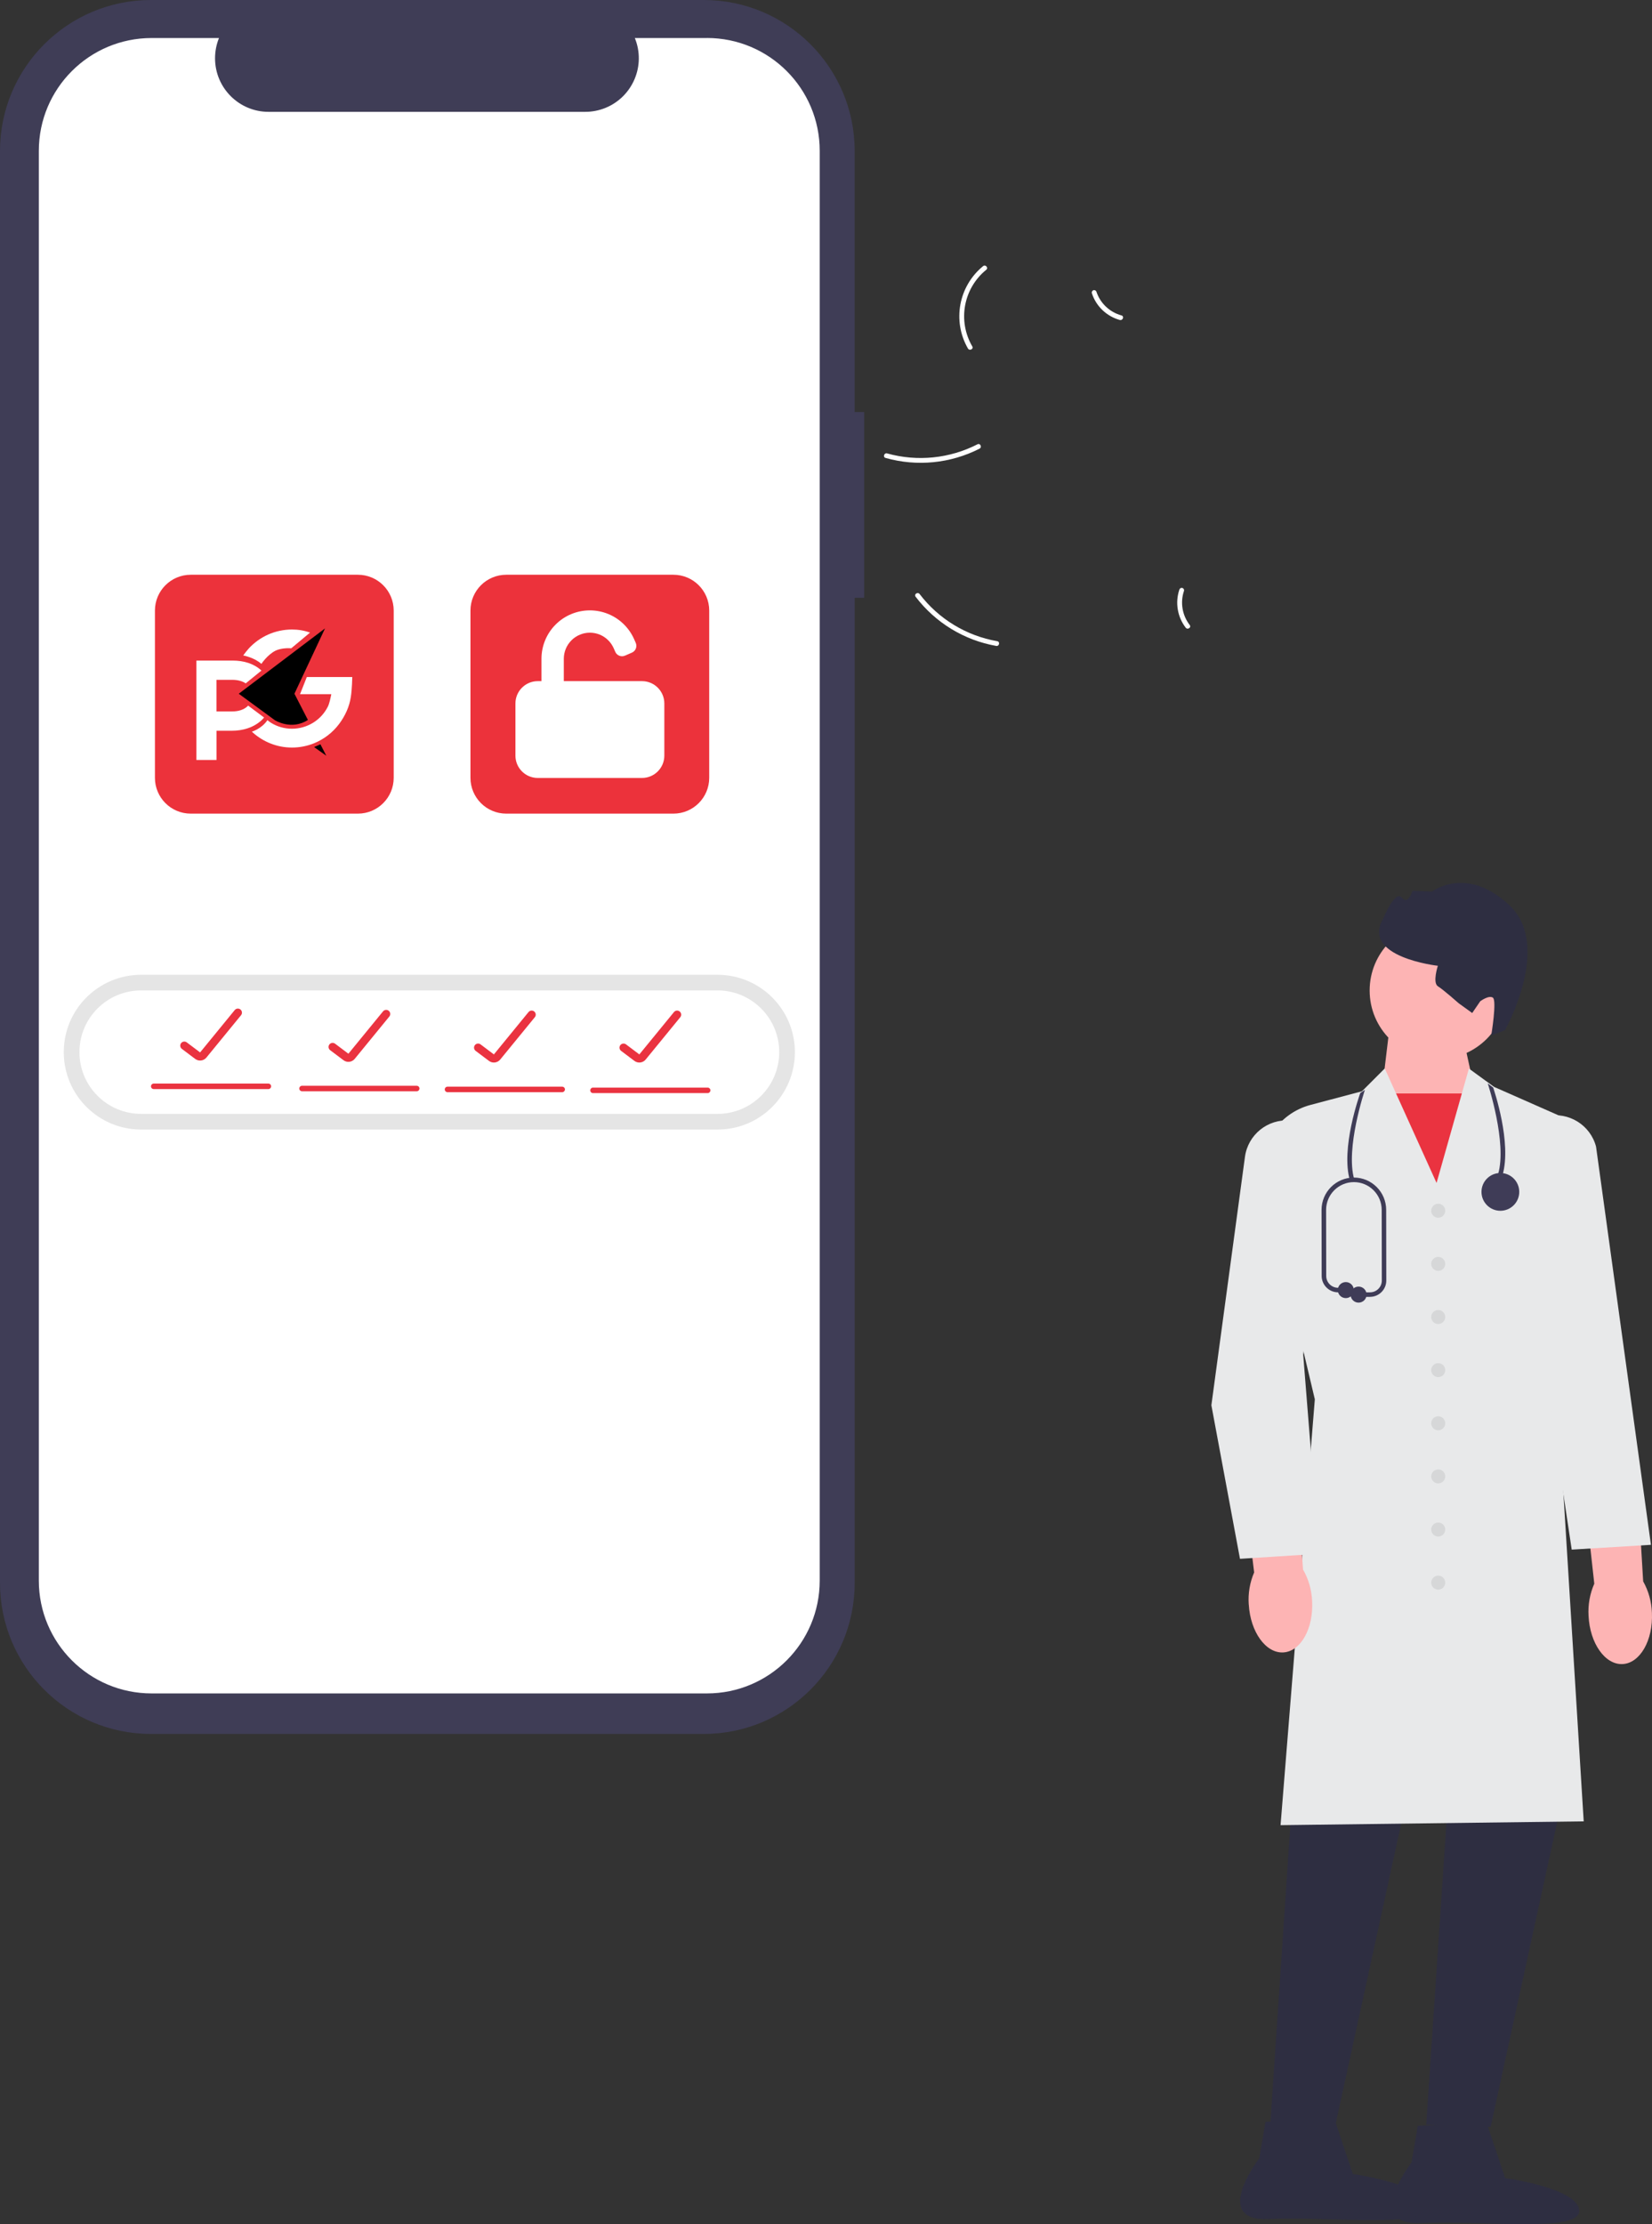 <svg xmlns="http://www.w3.org/2000/svg" id="Layer_1" viewBox="0 0 405.93 546.27"><rect x="0" y="0" width="405.93" height="546.27" fill="#333333" stroke="none"/><defs><style>.cls-1{fill:#2e2e41;}.cls-2{fill:#e8e9ea;}.cls-3{fill:none;stroke:#ea3340;stroke-linecap:round;stroke-miterlimit:133.33;stroke-width:2px;}.cls-4{fill:#fff;}.cls-5{fill:#fdb4b4;}.cls-6{fill:#e5e5e5;}.cls-7{fill:#3f3d56;}.cls-8{fill:#ec323b;}.cls-9{fill:#d6d7d8;}.cls-10{fill:#3f3c57;}.cls-11{fill:#ea3340;}</style></defs><path class="cls-4" d="M237.84,85.59c-3.88-6.75-2.3-15.31,3.73-20.23.59-.48,1.37.42.77.9-5.63,4.57-7.08,12.56-3.43,18.82.38.66-.69,1.16-1.07.51h0Z"></path><path class="cls-4" d="M217.99,111.36c7.42,2.07,15.34,1.27,22.2-2.24.68-.35,1.18.72.51,1.07-7.14,3.64-15.39,4.46-23.1,2.28-.74-.21-.33-1.32.4-1.12h0Z"></path><path class="cls-4" d="M269.39,71.59c.94,2.87,3.26,5.08,6.18,5.88.74.2.33,1.31-.4,1.12-3.22-.89-5.79-3.32-6.85-6.49-.13-.3,0-.64.28-.79.3-.14.65-.01.79.28h0Z"></path><path class="cls-4" d="M225.97,145.9c4.67,6.12,11.48,10.26,19.07,11.58.75.13.51,1.29-.24,1.16-7.89-1.39-14.97-5.71-19.82-12.09-.46-.61.53-1.25.99-.65h0Z"></path><path class="cls-4" d="M290.94,145.09c-.98,2.86-.45,6.02,1.4,8.42.47.6-.52,1.25-.99.65-2.03-2.65-2.62-6.14-1.57-9.31.08-.31.38-.52.7-.46.32.07.52.38.46.7h0Z"></path><path class="cls-7" d="M212.35,101.2h-2.34V37.1C210.01,16.61,193.4,0,172.91,0H37.1C16.61,0,0,16.61,0,37.1v351.66c0,20.49,16.61,37.1,37.1,37.1h135.81c20.49,0,37.1-16.61,37.1-37.1h0v-241.93h2.34v-45.63Z"></path><path class="cls-4" d="M173.72,9.34h-17.73c2.75,6.73-.49,14.41-7.22,17.16-1.58.64-3.27.97-4.97.97h-77.8c-7.27,0-13.16-5.89-13.16-13.16,0-1.7.33-3.39.97-4.97h-16.56c-15.3,0-27.71,12.4-27.71,27.71v351.15c0,15.3,12.4,27.71,27.71,27.71h136.46c15.3,0,27.71-12.4,27.71-27.71h0V37.04c0-15.3-12.4-27.71-27.71-27.71Z"></path><polygon class="cls-5" points="358.59 250.53 362.76 269.54 353.89 296.01 339.61 267.57 341.59 251.08 358.59 250.53"></polygon><rect class="cls-11" x="338.87" y="268.56" width="24.66" height="29.79"></rect><circle class="cls-5" cx="353.39" cy="243.27" r="16.84"></circle><path class="cls-1" d="M369.78,253.06s11.71-20.72,1.15-30.69c-10.55-9.97-19.03-3.4-19.03-3.4l-4.84-.19s-1.01,3.65-2.64,1.67-4.57,5.22-4.57,5.22c-5.46,9.42,13.46,11.53,13.46,11.53,0,0-1.37,4.17.02,5.04s5.1,4.16,5.1,4.16l3.32,2.4,1.97-2.88s2.06-1.56,3.1-.9-.39,9.27-.39,9.27l3.33-1.24h0s0,0,0,0Z"></path><polygon class="cls-1" points="318.53 426.32 312.1 522.35 327.92 522.88 348.84 427.12 318.53 426.32"></polygon><polygon class="cls-1" points="356.89 425.78 350.45 521.81 366.28 522.35 387.2 426.59 356.89 425.78"></polygon><path class="cls-2" d="M314.66,448.26l8.42-104.59-12.92-54.46c-1.11-8.1,3.99-15.76,11.86-17.84l12.64-3.35,5.6-5.6,12.73,28.11,7.95-28.09,6.2,4.51,18.39,8.11v.19s-2.96,65.79-2.96,65.79l6.58,106.29h-.29s-74.2.93-74.2.93h0Z"></path><path class="cls-1" d="M365.26,521.26l4.58,13.68s17.93,2.44,18.21,7.99-24.36,2.34-38.79,3.06-2.42-14.9-2.42-14.9l1.54-8.98,16.89-.85h0Z"></path><path class="cls-1" d="M327.84,520.27l4.58,13.68s17.93,2.44,18.21,7.99-24.36,2.34-38.79,3.06c-14.43.73-2.42-14.9-2.42-14.9l1.54-8.98,16.89-.85h0Z"></path><path id="uuid-2a99fb06-c611-4846-a9cf-67468c4aeefc-85" class="cls-5" d="M306.84,394.08c-.19-2.7.26-5.4,1.33-7.89l-3.42-28.06,13.4-1.24,2.03,28.59c1.35,2.34,2.11,4.98,2.23,7.68.39,6.76-2.77,12.43-7.07,12.68s-8.1-5.02-8.49-11.77h0,0s0,0,0,0Z"></path><path id="uuid-a83e19fb-8297-4073-aac4-48fd1880d45d-86" class="cls-5" d="M390.34,396.83c-.16-2.7.32-5.4,1.41-7.87l-3.11-28.09,13.41-1.09,1.71,28.61c1.32,2.36,2.06,5,2.15,7.7.32,6.76-2.91,12.4-7.21,12.61s-8.05-5.11-8.36-11.87h0,0Z"></path><path class="cls-2" d="M304.69,382.83l-.05-.24-6.98-37.46,8.25-61c.74-5.45,5.6-9.37,11.08-8.93,2.86.23,5.43,1.59,7.24,3.83,1.8,2.24,2.58,5.04,2.2,7.89l-6.21,45.75,3.91,48.94s-19.44,1.24-19.44,1.24Z"></path><path class="cls-2" d="M386.2,380.58l-14.04-93.7c-.73-2.75-.3-5.62,1.21-8.07s3.89-4.11,6.71-4.69c5.38-1.11,10.7,2.18,12.1,7.49l13.49,97.8-19.47,1.18h0Z"></path><circle class="cls-9" cx="353.4" cy="297.36" r="1.72"></circle><circle class="cls-9" cx="353.4" cy="310.41" r="1.72"></circle><circle class="cls-9" cx="353.4" cy="323.46" r="1.72"></circle><circle class="cls-9" cx="353.4" cy="336.51" r="1.72"></circle><circle class="cls-9" cx="353.4" cy="349.56" r="1.72"></circle><circle class="cls-9" cx="353.4" cy="362.61" r="1.72"></circle><circle class="cls-9" cx="353.4" cy="375.66" r="1.72"></circle><circle class="cls-9" cx="353.4" cy="388.7" r="1.72"></circle><path class="cls-10" d="M369.2,288.61l-1.07-.31c2.22-7.62-2.52-22.07-2.56-22.21l1.33,1.01c.2.6,4.62,13.56,2.3,21.51Z"></path><path class="cls-10" d="M331.7,289.97l1.07-.31c-2.22-7.62,2.57-21.84,2.62-21.99l-1.14.76c-.2.6-4.86,13.58-2.54,21.53Z"></path><circle class="cls-10" cx="368.67" cy="292.73" r="4.64"></circle><path class="cls-10" d="M336.64,318.52h-2.82c-.31,0-.56-.25-.56-.56s.25-.56.56-.56h2.82c.78,0,1.5-.3,2.05-.85.55-.55.85-1.28.85-2.05l-.03-17.34c0-3.77-3.06-6.83-6.83-6.83s-6.83,3.06-6.83,6.83l.03,16.23c0,1.58,1.29,2.88,2.88,2.89h1.93c.31.02.55.27.55.57,0,.31-.25.55-.56.55h-1.94c-2.19-.03-3.98-1.83-3.98-4.02l-.03-16.23c0-4.38,3.56-7.94,7.94-7.94s7.94,3.56,7.94,7.94l.03,17.34c0,1.07-.41,2.08-1.17,2.84-.76.76-1.77,1.18-2.84,1.18Z"></path><circle class="cls-10" cx="330.69" cy="316.85" r="1.97"></circle><circle class="cls-10" cx="333.83" cy="317.96" r="1.97"></circle><path class="cls-8" d="M87.94,199.83h-41.07c-4.86,0-8.8-3.94-8.8-8.8v-41.07c0-4.86,3.94-8.8,8.8-8.8h41.07c4.86,0,8.8,3.94,8.8,8.8v41.07c0,4.86-3.94,8.8-8.8,8.8Z"></path><path class="cls-4" d="M65.71,176.87c.37.3.59.47.93.68,1.49.91,3.24,1.43,5.11,1.43s3.71-.55,5.23-1.5c1.52-.95,2.76-2.3,3.57-3.91.39-.76.68-2.21.86-3.07h-7.69l1.67-4.22h11.17s-.06,3.06-.35,4.85c-.35,2.45-1.43,4.72-2.84,6.62-1.58,2.13-3.73,3.8-6.23,4.81-1.67.67-3.49,1.04-5.39,1.04s-3.6-.35-5.22-.98-3.09-1.54-4.37-2.67l-.28-.25s2.41-.7,3.83-2.83"></path><path class="cls-4" d="M67.68,159.82c.84-.42,2.28-.71,3.89-.6l4.61-3.85c-1.42-.52-2.92-.76-4.42-.76-2.08,0-4.07.44-5.87,1.24-1.79.8-3.39,1.95-4.71,3.36-.4.43-1.07,1.29-1.42,1.77,0,0,2.67.47,4.47,2.07,0,0,1.46-2.23,3.45-3.23"></path><path class="cls-4" d="M60.97,173.3c-.09.1-.19.2-.3.29-.79.68-2,1.14-3.6,1.14h-3.88v-7.76h3.88c1.41,0,2.53.34,3.31.87l3.86-3.15c-1.84-1.71-4.33-2.45-7.07-2.45h-8.91v24.41h4.94v-7.17h3.69c2.84,0,5.31-.81,7.11-2.35.32-.27.63-.58.89-.9"></path><path d="M75.66,176.82l-3.31-6.44,7.51-16.04-21.19,16.04,8.84,6.49s4.09,2.6,8.15-.05"></path><polygon points="77.18 183.48 80.18 185.61 78.73 182.8 77.18 183.48"></polygon><path class="cls-8" d="M165.47,199.83h-41.07c-4.86,0-8.8-3.94-8.8-8.8v-41.07c0-4.86,3.94-8.8,8.8-8.8h41.07c4.86,0,8.8,3.94,8.8,8.8v41.07c0,4.86-3.94,8.8-8.8,8.8Z"></path><g id="SVGRepo_iconCarrier"><path class="cls-4" d="M140.41,157.27c1.2-1.2,2.83-1.88,4.53-1.88s3.33.67,4.53,1.88c.57.57,1.02,1.24,1.34,1.97l.37.84c.4.93,1.48,1.35,2.41.94l1.68-.73c.93-.4,1.35-1.48.94-2.41l-.37-.84c-.59-1.35-1.43-2.59-2.49-3.65-2.23-2.23-5.25-3.48-8.41-3.48s-6.18,1.25-8.41,3.48c-2.23,2.23-3.48,5.25-3.48,8.41v5.49h-.91c-3.03,0-5.49,2.46-5.49,5.49v12.8c0,3.03,2.46,5.49,5.49,5.49h25.61c3.03,0,5.49-2.46,5.49-5.49v-12.8c0-3.03-2.46-5.49-5.49-5.49h-19.21v-5.49c0-1.7.67-3.33,1.88-4.53Z"></path></g><path class="cls-6" d="M34.68,239.41c-10.5,0-19.01,8.5-19.01,19,0,10.5,8.5,19.01,19,19.01h141.65c10.5,0,19-8.52,19-19.01,0-10.49-8.51-18.99-19-19H34.68Z"></path><path class="cls-4" d="M34.68,243.25c-8.37,0-15.16,6.79-15.16,15.16s6.79,15.16,15.16,15.16h141.63c8.37,0,15.16-6.79,15.16-15.16,0-8.37-6.79-15.16-15.16-15.16H34.68Z"></path><path class="cls-11" d="M65.96,267.48h-28.18c-.37,0-.68-.3-.68-.67,0-.37.3-.68.67-.68,0,0,0,0,0,0h28.18c.37,0,.68.31.67.68,0,.37-.3.67-.67.67Z"></path><path class="cls-11" d="M102.4,268.02h-28.18c-.37,0-.68-.3-.68-.67,0-.37.3-.68.67-.68,0,0,0,0,0,0h28.18c.37,0,.68.3.68.67,0,.37-.3.68-.67.68,0,0,0,0,0,0h0Z"></path><path class="cls-11" d="M138.14,268.24h-28.18c-.37,0-.68-.31-.67-.68,0-.37.3-.67.67-.67h28.18c.37,0,.68.3.68.67,0,.37-.3.68-.67.68,0,0,0,0,0,0h0Z"></path><path class="cls-11" d="M173.89,268.47h-28.18c-.37,0-.68-.31-.67-.68,0-.37.3-.67.67-.67h28.18c.37,0,.68.31.67.68,0,.37-.3.67-.67.67h0Z"></path><g id="SVGRepo_iconCarrier-2"><path class="cls-3" d="M45.29,256.81l3.27,2.46c.43.33,1.05.25,1.39-.17l8.5-10.39"></path></g><g id="SVGRepo_iconCarrier-3"><path class="cls-3" d="M81.73,257.13l3.27,2.46c.43.33,1.05.25,1.39-.17l8.5-10.39"></path></g><g id="SVGRepo_iconCarrier-4"><path class="cls-3" d="M117.48,257.3l3.27,2.46c.43.33,1.05.25,1.39-.17l8.5-10.39"></path></g><g id="SVGRepo_iconCarrier-5"><path class="cls-3" d="M153.22,257.3l3.27,2.46c.43.33,1.05.25,1.39-.17l8.5-10.39"></path></g></svg>